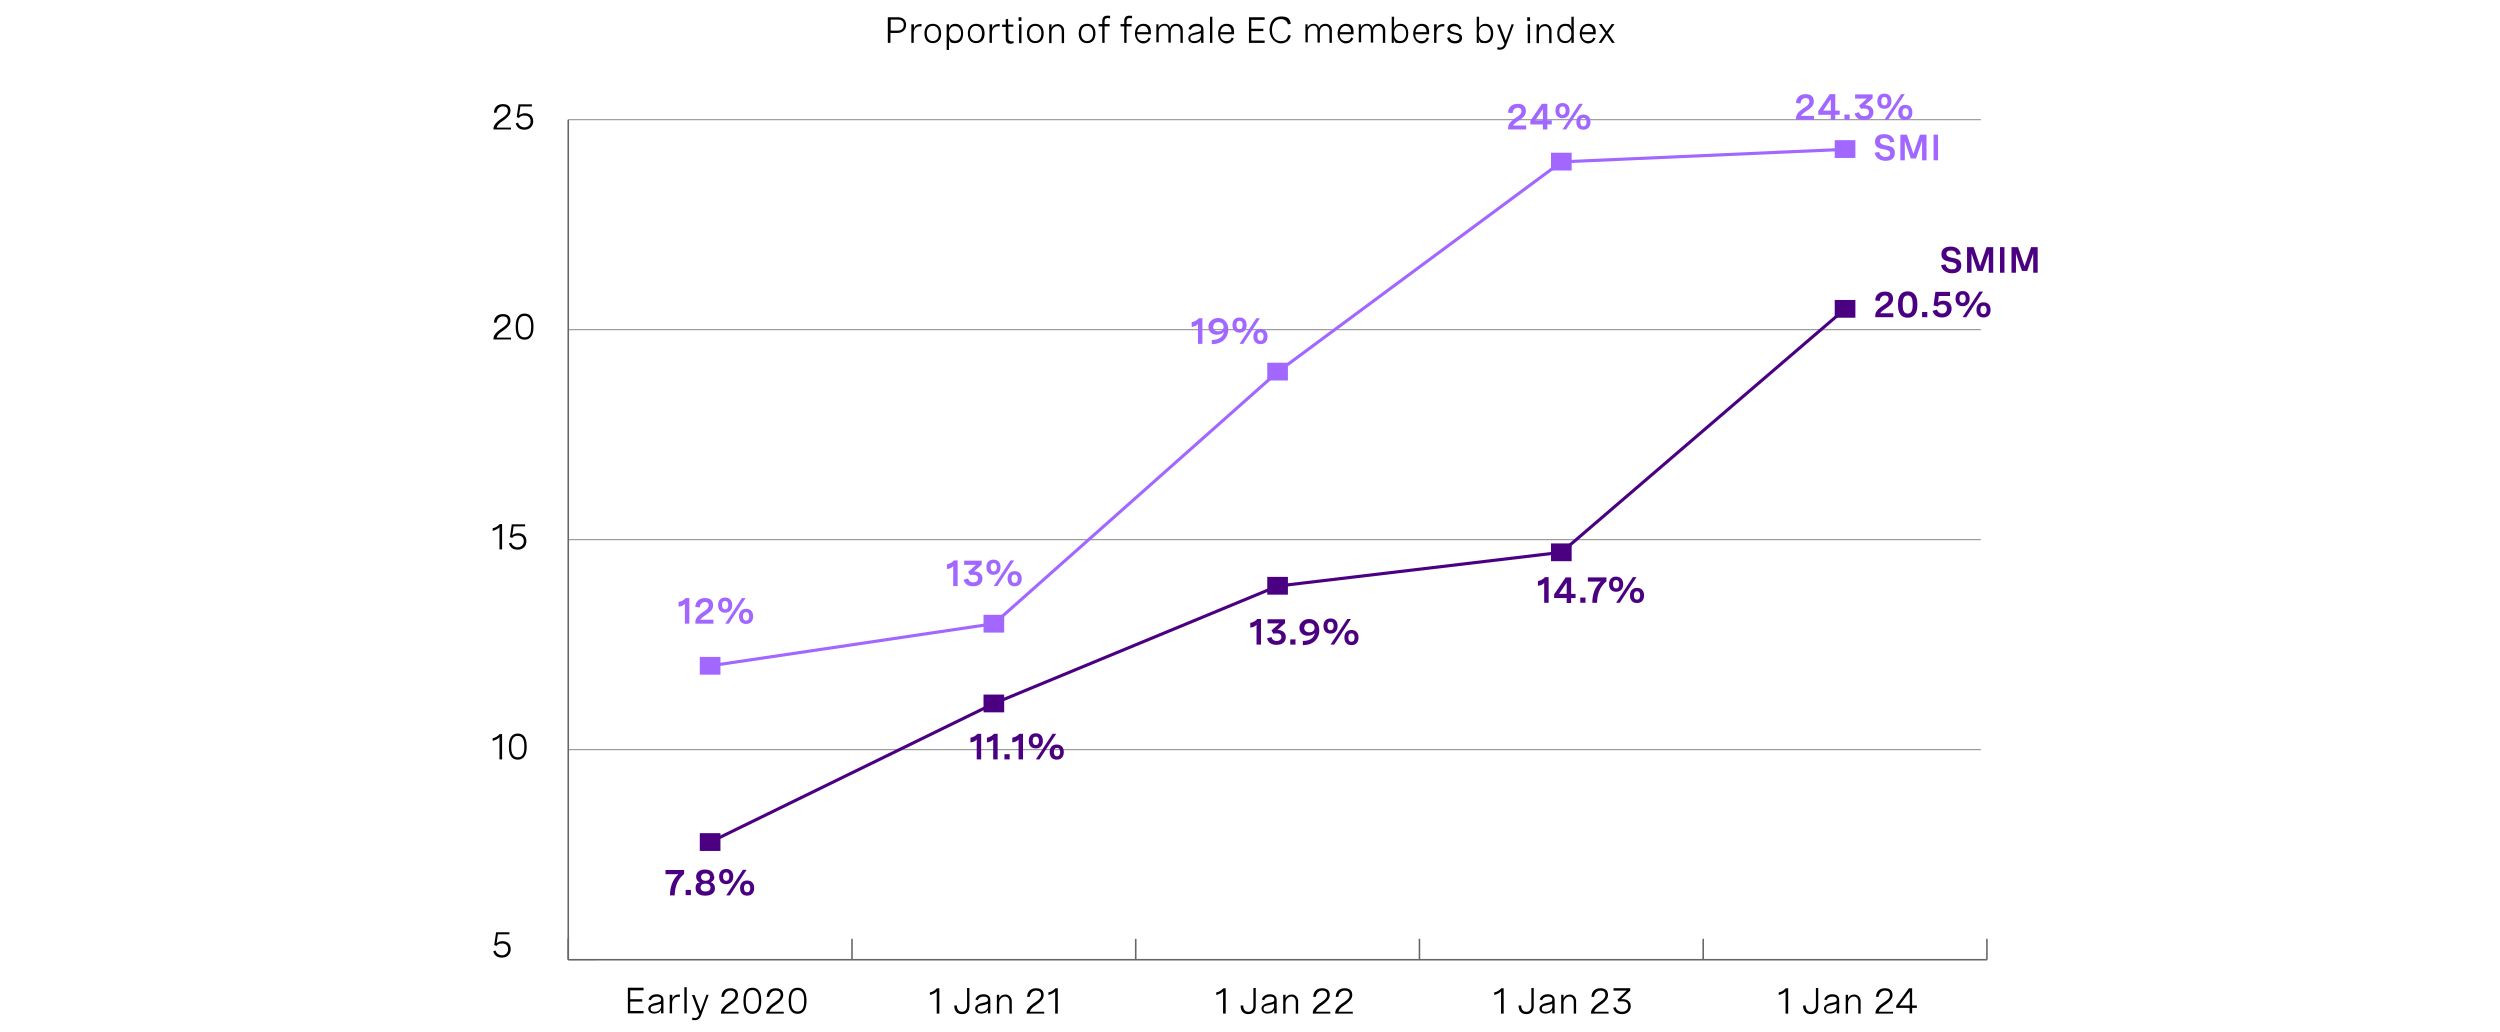 <?xml version="1.0" encoding="UTF-8"?>
<svg id="Layer_1" data-name="Layer 1" xmlns="http://www.w3.org/2000/svg" version="1.1" viewBox="0 0 956 394.8">
  <defs>
    <style>
      .cls-1 {
        stroke: #4a0080;
      }

      .cls-1, .cls-2 {
        stroke-width: 1.2px;
      }

      .cls-1, .cls-2, .cls-3, .cls-4 {
        stroke-miterlimit: 10;
      }

      .cls-1, .cls-5 {
        fill: #4a0080;
      }

      .cls-2 {
        stroke: #a167ff;
      }

      .cls-2, .cls-6 {
        fill: #a167ff;
      }

      .cls-7 {
        fill: #000;
      }

      .cls-7, .cls-5, .cls-6 {
        stroke-width: 0px;
      }

      .cls-3 {
        stroke-width: .3px;
      }

      .cls-3, .cls-4 {
        fill: none;
        stroke: #666;
      }

      .cls-4 {
        stroke-width: .6px;
      }
    </style>
  </defs>
  <g>
    <path class="cls-7" d="M339.6,6.6h3.9c1.9,0,3,1.2,3,2.9s-1.2,3.1-3.3,3.1h-2.7v3.8h-1V6.6ZM340.6,7.6v4.1h2.7c1.4,0,2.3-.8,2.3-2.2s-.9-2-2.2-2h-2.8Z"/>
    <path class="cls-7" d="M348.6,9.3h.9v1.6c.4-1.2,1.3-1.7,2.3-1.7s.4,0,.6,0v.9c-.3,0-.5,0-.7,0-1.5,0-2.3,1-2.3,2.7v3.6h-.9v-7.2Z"/>
    <path class="cls-7" d="M359.9,12.8c0,2.3-1.2,3.7-3.2,3.7s-3.2-1.4-3.2-3.7,1.2-3.7,3.2-3.7,3.2,1.4,3.2,3.7ZM354.4,12.8c0,1.8.9,2.9,2.3,2.9s2.3-1,2.3-2.9-.9-2.9-2.3-2.9-2.3,1-2.3,2.9Z"/>
    <path class="cls-7" d="M362,9.3h.9v1.4c.5-1.1,1.3-1.6,2.4-1.6,2,0,3,1.5,3,3.7s-1.1,3.7-3,3.7-2-.5-2.4-1.6v4.2h-.9v-9.8ZM367.5,12.8c0-1.7-.8-2.8-2.3-2.8s-2.3,1.1-2.3,2.8.9,2.8,2.3,2.8,2.3-1.1,2.3-2.8Z"/>
    <path class="cls-7" d="M376.5,12.8c0,2.3-1.2,3.7-3.2,3.7s-3.2-1.4-3.2-3.7,1.2-3.7,3.2-3.7,3.2,1.4,3.2,3.7ZM370.9,12.8c0,1.8.9,2.9,2.3,2.9s2.3-1,2.3-2.9-.9-2.9-2.3-2.9-2.3,1-2.3,2.9Z"/>
    <path class="cls-7" d="M378.5,9.3h.9v1.6c.4-1.2,1.3-1.7,2.3-1.7s.4,0,.6,0v.9c-.3,0-.5,0-.7,0-1.5,0-2.3,1-2.3,2.7v3.6h-.9v-7.2Z"/>
    <path class="cls-7" d="M387.5,9.3v.9h-1.9v4.4c0,.6.2,1.2,1.1,1.2s.6,0,.9-.1v.8c-.3.1-.8.2-1.2.2-1.8,0-1.8-1.3-1.8-1.8v-4.6h-1.4v-.9h1.4v-2l.9-.2v2.2h1.9Z"/>
    <path class="cls-7" d="M390.6,6.6v1.4h-1.1v-1.4h1.1ZM390.6,9.3v7.2h-.9v-7.2h.9Z"/>
    <path class="cls-7" d="M399.1,12.8c0,2.3-1.2,3.7-3.2,3.7s-3.2-1.4-3.2-3.7,1.2-3.7,3.2-3.7,3.2,1.4,3.2,3.7ZM393.6,12.8c0,1.8.9,2.9,2.3,2.9s2.3-1,2.3-2.9-.9-2.9-2.3-2.9-2.3,1-2.3,2.9Z"/>
    <path class="cls-7" d="M401.2,9.3h.9v1.4c.4-.9,1.2-1.5,2.4-1.5s2.4,1,2.4,2.5v4.8h-.9v-4.5c0-1.2-.6-2-1.7-2s-2.2,1-2.2,2.4v4.1h-.9v-7.2Z"/>
    <path class="cls-7" d="M418.9,12.8c0,2.3-1.2,3.7-3.2,3.7s-3.2-1.4-3.2-3.7,1.2-3.7,3.2-3.7,3.2,1.4,3.2,3.7ZM413.4,12.8c0,1.8.9,2.9,2.3,2.9s2.3-1,2.3-2.9-.9-2.9-2.3-2.9-2.3,1-2.3,2.9Z"/>
    <path class="cls-7" d="M421.5,16.4v-6.3h-1.4v-.9h1.4v-1.1c0-1.5.7-2.1,2-2.1s.7,0,1,.2v.8c-.4,0-.6-.1-.9-.1-1,0-1.2.6-1.2,1.3v1h1.9v.9h-1.9v6.3h-.9Z"/>
    <path class="cls-7" d="M429.9,16.4v-6.3h-1.4v-.9h1.4v-1.1c0-1.5.7-2.1,2-2.1s.7,0,1,.2v.8c-.4,0-.6-.1-.9-.1-1,0-1.2.6-1.2,1.3v1h1.9v.9h-1.9v6.3h-.9Z"/>
    <path class="cls-7" d="M440,13.1h-5.2c0,1.5.8,2.6,2.3,2.6s1.8-.6,2.1-1.4l.8.4c-.5,1.1-1.4,1.9-2.9,1.9s-3.1-1.5-3.1-3.7,1.2-3.8,3.2-3.8,2.9,1.1,2.9,3.1v.9ZM434.8,12.3h4.3c0-1.6-.8-2.4-2-2.4s-2.1,1-2.2,2.4Z"/>
    <path class="cls-7" d="M442.1,9.3h.9v1.3c.4-.9,1.2-1.5,2.3-1.5s1.9.6,2.1,1.7c.4-1.1,1.2-1.7,2.5-1.7s2.4.9,2.4,2.4v4.9h-.9v-4.5c0-1.3-.6-2-1.7-2s-2,1-2,2.3v4.1h-.9v-4.5c0-1.3-.5-2-1.6-2s-2.1,1-2.1,2.3v4.1h-.9v-7.2Z"/>
    <path class="cls-7" d="M460.2,11.3v5.1h-.9v-1.3c-.6,1.1-1.6,1.4-2.6,1.4-1.5,0-2.3-.8-2.3-2s1.6-1.9,2.9-2.1c1.1-.2,2-.3,2-1.2s-.6-1.2-1.7-1.2-1.9.5-2.2,1.4l-.9-.3c.4-1.2,1.5-2,3.1-2s2.6.8,2.6,2.2ZM459.2,13.6v-1c-.5.3-1.2.4-2,.6-1.1.2-2,.3-2,1.3s.6,1.2,1.5,1.2c1.4,0,2.5-.8,2.5-2.1Z"/>
    <path class="cls-7" d="M462.7,6.4h.9v10h-.9V6.4Z"/>
    <path class="cls-7" d="M471.8,13.1h-5.2c0,1.5.8,2.6,2.3,2.6s1.8-.6,2.1-1.4l.8.4c-.5,1.1-1.4,1.9-2.9,1.9s-3.1-1.5-3.1-3.7,1.2-3.8,3.2-3.8,2.9,1.1,2.9,3.1v.9ZM466.6,12.3h4.3c0-1.6-.8-2.4-2-2.4s-2.1,1-2.2,2.4Z"/>
    <path class="cls-7" d="M483.6,7.6h-5.1v3.4h4.6v.9h-4.6v3.6h5.1v.9h-6V6.6h6v.9Z"/>
    <path class="cls-7" d="M492.5,9.4c-.3-1.4-1.3-2.1-2.7-2.1-2.2,0-3.4,1.7-3.4,4.2s1.2,4.2,3.3,4.2,2.5-.8,2.9-2.3l1,.2c-.4,1.9-1.8,3-3.8,3s-4.3-1.9-4.3-5.1,1.6-5.2,4.4-5.2,3.3,1,3.7,2.8l-1,.2Z"/>
    <path class="cls-7" d="M499.1,9.3h.9v1.3c.4-.9,1.2-1.5,2.3-1.5s1.9.6,2.1,1.7c.4-1.1,1.2-1.7,2.5-1.7s2.4.9,2.4,2.4v4.9h-.9v-4.5c0-1.3-.6-2-1.7-2s-2,1-2,2.3v4.1h-.9v-4.5c0-1.3-.5-2-1.6-2s-2.1,1-2.1,2.3v4.1h-.9v-7.2Z"/>
    <path class="cls-7" d="M517.5,13.1h-5.2c0,1.5.8,2.6,2.3,2.6s1.8-.6,2.1-1.4l.8.4c-.5,1.1-1.4,1.9-2.9,1.9s-3.1-1.5-3.1-3.7,1.2-3.8,3.2-3.8,2.9,1.1,2.9,3.1v.9ZM512.3,12.3h4.3c0-1.6-.8-2.4-2-2.4s-2.1,1-2.2,2.4Z"/>
    <path class="cls-7" d="M519.5,9.3h.9v1.3c.4-.9,1.2-1.5,2.3-1.5s1.9.6,2.1,1.7c.4-1.1,1.2-1.7,2.5-1.7s2.4.9,2.4,2.4v4.9h-.9v-4.5c0-1.3-.6-2-1.7-2s-2,1-2,2.3v4.1h-.9v-4.5c0-1.3-.5-2-1.6-2s-2.1,1-2.1,2.3v4.1h-.9v-7.2Z"/>
    <path class="cls-7" d="M532.2,16.4V6.4h.9v4.3c.5-1.1,1.4-1.6,2.4-1.6,2,0,3,1.5,3,3.7s-1,3.7-3.1,3.7-2-.4-2.4-1.6v1.5h-.9ZM537.7,12.8c0-1.8-.8-2.9-2.3-2.9s-2.3,1.1-2.3,2.9.9,2.9,2.3,2.9,2.3-1.1,2.3-2.9Z"/>
    <path class="cls-7" d="M546.4,13.1h-5.2c0,1.5.8,2.6,2.3,2.6s1.8-.6,2.1-1.4l.8.4c-.5,1.1-1.4,1.9-2.9,1.9s-3.1-1.5-3.1-3.7,1.2-3.8,3.2-3.8,2.9,1.1,2.9,3.1v.9ZM541.2,12.3h4.3c0-1.6-.8-2.4-2-2.4s-2.1,1-2.2,2.4Z"/>
    <path class="cls-7" d="M548.5,9.3h.9v1.6c.4-1.2,1.3-1.7,2.3-1.7s.4,0,.6,0v.9c-.3,0-.5,0-.7,0-1.5,0-2.3,1-2.3,2.7v3.6h-.9v-7.2Z"/>
    <path class="cls-7" d="M558.1,11.3c-.3-.9-.9-1.3-1.9-1.3s-1.7.5-1.7,1.2,1,1.1,2,1.3c1.2.2,2.6.4,2.6,1.9s-1.1,2.2-2.7,2.2-2.7-.7-3-2.1l.9-.3c.3,1.1,1.1,1.5,2.1,1.5s1.7-.5,1.7-1.3-1-1.1-2.1-1.3c-1.2-.2-2.5-.5-2.5-1.9s1.1-2.1,2.6-2.1,2.5.8,2.7,1.9l-.8.3Z"/>
    <path class="cls-7" d="M564.7,16.4V6.4h.9v4.3c.5-1.1,1.4-1.6,2.4-1.6,2,0,3,1.5,3,3.7s-1,3.7-3.1,3.7-2-.4-2.4-1.6v1.5h-.9ZM570.1,12.8c0-1.8-.8-2.9-2.3-2.9s-2.3,1.1-2.3,2.9.9,2.9,2.3,2.9,2.3-1.1,2.3-2.9Z"/>
    <path class="cls-7" d="M577.9,9.3h1l-2.9,7.9c-.4,1.2-1.3,1.8-2.3,1.8s-.8,0-1.2-.2l.2-.8c.3,0,.6.2.9.2.9,0,1.4-.5,1.7-1.5l-2.8-7.3h1l2.3,6.1,2.2-6.1Z"/>
    <path class="cls-7" d="M585.1,6.6v1.4h-1.1v-1.4h1.1ZM585.1,9.3v7.2h-.9v-7.2h.9Z"/>
    <path class="cls-7" d="M587.6,9.3h.9v1.4c.4-.9,1.2-1.5,2.4-1.5s2.4,1,2.4,2.5v4.8h-.9v-4.5c0-1.2-.6-2-1.7-2s-2.2,1-2.2,2.4v4.1h-.9v-7.2Z"/>
    <path class="cls-7" d="M601.8,16.4h-.9v-1.5c-.5,1.2-1.4,1.6-2.4,1.6-2,0-3-1.5-3-3.7s1-3.7,3-3.7,2,.4,2.4,1.6v-4.3h.9v10ZM600.9,12.8c0-1.8-.9-2.9-2.3-2.9s-2.3,1.1-2.3,2.9.8,2.9,2.3,2.9,2.3-1.1,2.3-2.9Z"/>
    <path class="cls-7" d="M610.1,13.1h-5.2c0,1.5.8,2.6,2.3,2.6s1.8-.6,2.1-1.4l.8.4c-.5,1.1-1.4,1.9-2.9,1.9s-3.1-1.5-3.1-3.7,1.2-3.8,3.2-3.8,2.9,1.1,2.9,3.1v.9ZM604.9,12.3h4.3c0-1.6-.8-2.4-2-2.4s-2.1,1-2.2,2.4Z"/>
    <path class="cls-7" d="M617.5,16.4h-1.1l-2-3-2,3h-1.1l2.6-3.7-2.5-3.5h1.1l1.9,2.8,1.9-2.8h1.1l-2.5,3.5,2.6,3.7Z"/>
  </g>
  <g>
    <line class="cls-3" x1="217.3" y1="367" x2="227.8" y2="367"/>
    <line class="cls-3" x1="217.3" y1="286.7" x2="757.5" y2="286.7"/>
    <line class="cls-3" x1="217.3" y1="206.4" x2="757.5" y2="206.4"/>
    <line class="cls-3" x1="217.3" y1="126.1" x2="757.5" y2="126.1"/>
    <line class="cls-3" x1="217.3" y1="45.8" x2="757.5" y2="45.8"/>
  </g>
  <g>
    <path class="cls-7" d="M246.1,378.7h-5.1v3.4h4.6v.9h-4.6v3.6h5.1v.9h-6v-9.8h6v.9Z"/>
    <path class="cls-7" d="M253.7,382.4v5.1h-.9v-1.3c-.6,1.1-1.6,1.4-2.6,1.4-1.5,0-2.3-.8-2.3-2s1.6-1.9,2.9-2.1c1.1-.2,2-.3,2-1.2s-.6-1.2-1.7-1.2-1.9.5-2.2,1.4l-.9-.3c.4-1.2,1.5-2,3.1-2s2.6.8,2.6,2.2ZM252.8,384.8v-1c-.5.3-1.2.4-2,.6-1.1.2-2,.3-2,1.3s.6,1.2,1.5,1.2c1.4,0,2.5-.8,2.5-2.1Z"/>
    <path class="cls-7" d="M256.2,380.4h.9v1.6c.4-1.2,1.3-1.7,2.3-1.7s.4,0,.6,0v.9c-.3,0-.5,0-.7,0-1.5,0-2.3,1-2.3,2.7v3.6h-.9v-7.2Z"/>
    <path class="cls-7" d="M261.7,377.5h.9v10h-.9v-10Z"/>
    <path class="cls-7" d="M270,380.4h1l-2.9,7.9c-.4,1.2-1.3,1.8-2.3,1.8s-.8,0-1.2-.2l.2-.8c.3,0,.6.2.9.2.9,0,1.4-.5,1.7-1.5l-2.8-7.3h1l2.3,6.1,2.2-6.1Z"/>
    <path class="cls-7" d="M282.3,387.6h-6.6v-.3c0-1.2,1-2.4,2.4-3.4l1.3-.9c.7-.5,1.8-1.3,1.8-2.5s-.7-1.7-1.9-1.7-2.3.9-2.4,2.4h-1c0-2,1.3-3.3,3.4-3.3s2.9,1.1,2.9,2.6-1.2,2.5-2.2,3.3l-1.4,1c-.9.6-1.5,1.4-1.7,2.1h5.5v.9Z"/>
    <path class="cls-7" d="M291.1,382.5v.4c0,3.1-1.2,4.8-3.4,4.8s-3.4-1.6-3.4-4.8v-.4c0-3.1,1.2-4.8,3.4-4.8s3.4,1.6,3.4,4.8ZM285.2,382.5v.4c0,2.6.8,3.9,2.5,3.9s2.5-1.3,2.5-3.9v-.4c0-2.6-.8-3.9-2.5-3.9s-2.5,1.3-2.5,3.9Z"/>
    <path class="cls-7" d="M299.6,387.6h-6.6v-.3c0-1.2,1-2.4,2.4-3.4l1.3-.9c.7-.5,1.8-1.3,1.8-2.5s-.7-1.7-1.9-1.7-2.3.9-2.4,2.4h-1c0-2,1.3-3.3,3.4-3.3s2.9,1.1,2.9,2.6-1.2,2.5-2.2,3.3l-1.4,1c-.9.6-1.5,1.4-1.7,2.1h5.5v.9Z"/>
    <path class="cls-7" d="M308.4,382.5v.4c0,3.1-1.2,4.8-3.4,4.8s-3.4-1.6-3.4-4.8v-.4c0-3.1,1.2-4.8,3.4-4.8s3.4,1.6,3.4,4.8ZM302.5,382.5v.4c0,2.6.8,3.9,2.5,3.9s2.5-1.3,2.5-3.9v-.4c0-2.6-.8-3.9-2.5-3.9s-2.5,1.3-2.5,3.9Z"/>
  </g>
  <g>
    <path class="cls-7" d="M359.2,377.9v9.7h-1v-8.5c-.6.7-1.5,1.1-2.6,1.4v-1c1.1-.2,2-.8,2.7-1.6h.8Z"/>
    <path class="cls-7" d="M369.7,377.8h1v7c0,1.9-1,3-2.8,3s-3-1-3-3.3h1c0,1.7.9,2.4,2,2.4s1.9-.9,1.9-2.1v-7Z"/>
    <path class="cls-7" d="M378.7,382.4v5.1h-.9v-1.3c-.6,1.1-1.6,1.4-2.6,1.4-1.5,0-2.3-.8-2.3-2s1.6-1.9,2.9-2.1c1.1-.2,2-.3,2-1.2s-.6-1.2-1.7-1.2-1.9.5-2.2,1.4l-.9-.3c.4-1.2,1.5-2,3.1-2s2.6.8,2.6,2.2ZM377.8,384.8v-1c-.5.3-1.2.4-2,.6-1.1.2-2,.3-2,1.3s.6,1.2,1.5,1.2c1.4,0,2.5-.8,2.5-2.1Z"/>
    <path class="cls-7" d="M381.2,380.4h.9v1.4c.4-.9,1.2-1.5,2.4-1.5s2.4,1,2.4,2.5v4.8h-.9v-4.5c0-1.2-.6-2-1.7-2s-2.2,1-2.2,2.4v4.1h-.9v-7.2Z"/>
    <path class="cls-7" d="M399.2,387.6h-6.6v-.3c0-1.2,1-2.4,2.4-3.4l1.3-.9c.7-.5,1.8-1.3,1.8-2.5s-.7-1.7-1.9-1.7-2.3.9-2.4,2.4h-1c0-2,1.3-3.3,3.4-3.3s2.9,1.1,2.9,2.6-1.2,2.5-2.2,3.3l-1.4,1c-.9.6-1.5,1.4-1.7,2.1h5.5v.9Z"/>
    <path class="cls-7" d="M404.5,377.9v9.7h-1v-8.5c-.6.7-1.5,1.1-2.6,1.4v-1c1.1-.2,2-.8,2.7-1.6h.8Z"/>
  </g>
  <g>
    <path class="cls-6" d="M263.6,228.8v9.7h-1.7v-7.6c-.5.6-1.3,1-2.4,1.1v-1.8c1.1-.2,2-.7,2.7-1.5h1.4Z"/>
    <path class="cls-6" d="M273,238.5h-7.1v-.6c0-1.2.7-2.3,2.4-3.5l1.2-.8c.7-.5,1.5-1.1,1.5-2.1s-.6-1.3-1.5-1.3-1.8.8-1.9,2.1l-1.7-.2c0-2,1.4-3.4,3.7-3.4s3.1,1.2,3.1,2.8-1.2,2.6-2.4,3.4l-1.2.8c-.5.4-1,.8-1.3,1.3h5v1.6Z"/>
    <path class="cls-6" d="M280,231.4c0,1.8-1,2.9-2.7,2.9s-2.7-1.1-2.7-2.9,1-2.9,2.7-2.9,2.7,1.1,2.7,2.9ZM276.1,231.4c0,1,.4,1.6,1.2,1.6s1.2-.6,1.2-1.6-.4-1.6-1.2-1.6-1.2.5-1.2,1.6ZM285.1,228.7l-6.4,9.8h-1.4l6.4-9.8h1.4ZM288,235.7c0,1.8-1,2.9-2.7,2.9s-2.7-1.1-2.7-2.9,1-2.9,2.7-2.9,2.7,1.1,2.7,2.9ZM284.1,235.7c0,1,.4,1.6,1.2,1.6s1.2-.6,1.2-1.6-.4-1.6-1.2-1.6-1.2.5-1.2,1.6Z"/>
  </g>
  <g>
    <path class="cls-6" d="M366.2,214.4v9.7h-1.7v-7.6c-.5.6-1.3,1-2.4,1.1v-1.8c1.1-.2,2-.7,2.7-1.5h1.4Z"/>
    <path class="cls-6" d="M368.7,214.4h6.7v1.5l-2.9,2.6c1.8,0,3.2.9,3.2,2.7s-1.3,3-3.5,3-3.3-1-3.7-2.5l1.7-.5c.2.9.9,1.5,2,1.5s1.8-.6,1.8-1.5-.6-1.4-1.7-1.4-1,0-1.3.2l-.8-1.3,3-2.7h-4.5v-1.6Z"/>
    <path class="cls-6" d="M382.6,216.9c0,1.8-1,2.9-2.7,2.9s-2.7-1.1-2.7-2.9,1-2.9,2.7-2.9,2.7,1.1,2.7,2.9ZM378.8,216.9c0,1,.4,1.6,1.2,1.6s1.2-.6,1.2-1.6-.4-1.6-1.2-1.6-1.2.5-1.2,1.6ZM387.8,214.3l-6.4,9.8h-1.4l6.4-9.8h1.4ZM390.7,221.3c0,1.8-1,2.9-2.7,2.9s-2.7-1.1-2.7-2.9,1-2.9,2.7-2.9,2.7,1.1,2.7,2.9ZM386.8,221.3c0,1,.4,1.6,1.2,1.6s1.2-.6,1.2-1.6-.4-1.6-1.2-1.6-1.2.5-1.2,1.6Z"/>
  </g>
  <g>
    <path class="cls-5" d="M254.4,332.7h7.2v1.5c-2.5,2.1-3.5,4.7-3.6,8.2h-1.8c0-3.1.9-5.9,3.2-8.1h-4.9v-1.6Z"/>
    <path class="cls-5" d="M264.2,340.3v2h-2v-2h2Z"/>
    <path class="cls-5" d="M273.2,335.2c0,1-.5,1.8-1.4,2.2,1.1.3,1.6,1.2,1.6,2.3,0,1.7-1.3,2.8-3.7,2.8s-3.7-1.1-3.7-2.8.5-2,1.6-2.3c-1-.4-1.4-1.2-1.4-2.2,0-1.6,1.3-2.7,3.4-2.7s3.4,1.1,3.4,2.7ZM267.9,339.4c0,.9.7,1.5,1.9,1.5s1.9-.6,1.9-1.5-.6-1.5-1.9-1.5-1.9.6-1.9,1.5ZM268.1,335.4c0,.8.6,1.4,1.7,1.4s1.7-.6,1.7-1.4-.6-1.4-1.7-1.4-1.7.5-1.7,1.4Z"/>
    <path class="cls-5" d="M280.4,335.2c0,1.8-1,2.9-2.7,2.9s-2.7-1.1-2.7-2.9,1-2.9,2.7-2.9,2.7,1.1,2.7,2.9ZM276.5,335.2c0,1,.4,1.6,1.2,1.6s1.2-.6,1.2-1.6-.4-1.6-1.2-1.6-1.2.5-1.2,1.6ZM285.5,332.6l-6.4,9.8h-1.4l6.4-9.8h1.4ZM288.4,339.6c0,1.8-1,2.9-2.7,2.9s-2.7-1.1-2.7-2.9,1-2.9,2.7-2.9,2.7,1.1,2.7,2.9ZM284.5,339.6c0,1,.4,1.6,1.2,1.6s1.2-.6,1.2-1.6-.4-1.6-1.2-1.6-1.2.5-1.2,1.6Z"/>
  </g>
  <g>
    <path class="cls-5" d="M375.2,280.7v9.7h-1.7v-7.6c-.5.6-1.3,1-2.4,1.1v-1.8c1.1-.2,2-.7,2.7-1.5h1.4Z"/>
    <path class="cls-5" d="M381.5,280.7v9.7h-1.7v-7.6c-.5.6-1.3,1-2.4,1.1v-1.8c1.1-.2,2-.7,2.7-1.5h1.4Z"/>
    <path class="cls-5" d="M386.1,288.4v2h-2v-2h2Z"/>
    <path class="cls-5" d="M391.2,280.7v9.7h-1.7v-7.6c-.5.6-1.3,1-2.4,1.1v-1.8c1.1-.2,2-.7,2.7-1.5h1.4Z"/>
    <path class="cls-5" d="M398.8,283.3c0,1.8-1,2.9-2.7,2.9s-2.7-1.1-2.7-2.9,1-2.9,2.7-2.9,2.7,1.1,2.7,2.9ZM394.9,283.3c0,1,.4,1.6,1.2,1.6s1.2-.6,1.2-1.6-.4-1.6-1.2-1.6-1.2.5-1.2,1.6ZM403.9,280.6l-6.4,9.8h-1.4l6.4-9.8h1.4ZM406.8,287.6c0,1.8-1,2.9-2.7,2.9s-2.7-1.1-2.7-2.9,1-2.9,2.7-2.9,2.7,1.1,2.7,2.9ZM403,287.6c0,1,.4,1.6,1.2,1.6s1.2-.6,1.2-1.6-.4-1.6-1.2-1.6-1.2.5-1.2,1.6Z"/>
  </g>
  <g>
    <path class="cls-6" d="M459.8,121.8v9.7h-1.7v-7.6c-.5.6-1.3,1-2.4,1.1v-1.8c1.1-.2,2-.7,2.7-1.5h1.4Z"/>
    <path class="cls-6" d="M463.3,130c2.9,0,4.4-1.2,4.7-3.1-.5.7-1.5,1.1-2.7,1.1-2,0-3.2-1.3-3.2-3.1s1.7-3.3,3.7-3.3,3.9,1.4,3.9,4.4-2.1,5.6-6.3,5.6v-1.6ZM463.9,124.9c0,1,.7,1.8,1.9,1.8s2.1-.6,2.1-1.7-.8-1.8-2-1.8-1.9.6-1.9,1.7Z"/>
    <path class="cls-6" d="M476.7,124.3c0,1.8-1,2.9-2.7,2.9s-2.7-1.1-2.7-2.9,1-2.9,2.7-2.9,2.7,1.1,2.7,2.9ZM472.8,124.3c0,1,.4,1.6,1.2,1.6s1.2-.6,1.2-1.6-.4-1.6-1.2-1.6-1.2.5-1.2,1.6ZM481.8,121.7l-6.4,9.8h-1.4l6.4-9.8h1.4ZM484.7,128.7c0,1.8-1,2.9-2.7,2.9s-2.7-1.1-2.7-2.9,1-2.9,2.7-2.9,2.7,1.1,2.7,2.9ZM480.8,128.7c0,1,.4,1.6,1.2,1.6s1.2-.6,1.2-1.6-.4-1.6-1.2-1.6-1.2.5-1.2,1.6Z"/>
  </g>
  <g>
    <path class="cls-6" d="M583.8,49.5h-7.1v-.6c0-1.2.7-2.3,2.4-3.5l1.2-.8c.7-.5,1.5-1.1,1.5-2.1s-.6-1.3-1.5-1.3-1.8.8-1.9,2.1l-1.7-.2c0-2,1.4-3.4,3.7-3.4s3.1,1.2,3.1,2.8-1.2,2.6-2.4,3.4l-1.2.8c-.5.4-1,.8-1.3,1.3h5v1.6Z"/>
    <path class="cls-6" d="M591.7,46h1.7v1.6h-1.7v1.9h-1.7v-1.9h-4.8v-1.4l4.4-6.5h2.1v6.2ZM590,46v-4.3l-2.9,4.3h2.9Z"/>
    <path class="cls-6" d="M600.2,42.3c0,1.8-1,2.9-2.7,2.9s-2.7-1.1-2.7-2.9,1-2.9,2.7-2.9,2.7,1.1,2.7,2.9ZM596.3,42.3c0,1,.4,1.6,1.2,1.6s1.2-.6,1.2-1.6-.4-1.6-1.2-1.6-1.2.5-1.2,1.6ZM605.3,39.7l-6.4,9.8h-1.4l6.4-9.8h1.4ZM608.2,46.7c0,1.8-1,2.9-2.7,2.9s-2.7-1.1-2.7-2.9,1-2.9,2.7-2.9,2.7,1.1,2.7,2.9ZM604.3,46.7c0,1,.4,1.6,1.2,1.6s1.2-.6,1.2-1.6-.4-1.6-1.2-1.6-1.2.5-1.2,1.6Z"/>
  </g>
  <g>
    <path class="cls-6" d="M693.9,45.8h-7.1v-.6c0-1.2.7-2.3,2.4-3.5l1.2-.8c.7-.5,1.5-1.1,1.5-2.1s-.6-1.3-1.5-1.3-1.8.8-1.9,2.1l-1.7-.2c0-2,1.4-3.4,3.7-3.4s3.1,1.2,3.1,2.8-1.2,2.6-2.4,3.4l-1.2.8c-.5.4-1,.8-1.3,1.3h5v1.6Z"/>
    <path class="cls-6" d="M701.8,42.3h1.7v1.6h-1.7v1.9h-1.7v-1.9h-4.8v-1.4l4.4-6.5h2.1v6.2ZM700.1,42.3v-4.3l-2.9,4.3h2.9Z"/>
    <path class="cls-6" d="M707.3,43.8v2h-2v-2h2Z"/>
    <path class="cls-6" d="M709.4,36.1h6.7v1.5l-2.9,2.6c1.8,0,3.2.9,3.2,2.7s-1.3,3-3.5,3-3.3-1-3.7-2.5l1.7-.5c.2.9.9,1.5,2,1.5s1.8-.6,1.8-1.5-.6-1.4-1.7-1.4-1,0-1.3.2l-.8-1.3,3-2.7h-4.5v-1.6Z"/>
    <path class="cls-6" d="M723.3,38.7c0,1.8-1,2.9-2.7,2.9s-2.7-1.1-2.7-2.9,1-2.9,2.7-2.9,2.7,1.1,2.7,2.9ZM719.4,38.7c0,1,.4,1.6,1.2,1.6s1.2-.6,1.2-1.6-.4-1.6-1.2-1.6-1.2.5-1.2,1.6ZM728.4,36l-6.4,9.8h-1.4l6.4-9.8h1.4ZM731.3,43c0,1.8-1,2.9-2.7,2.9s-2.7-1.1-2.7-2.9,1-2.9,2.7-2.9,2.7,1.1,2.7,2.9ZM727.5,43c0,1,.4,1.6,1.2,1.6s1.2-.6,1.2-1.6-.4-1.6-1.2-1.6-1.2.5-1.2,1.6Z"/>
  </g>
  <g>
    <path class="cls-5" d="M482.2,236.8v9.7h-1.7v-7.6c-.5.6-1.3,1-2.4,1.1v-1.8c1.1-.2,2-.7,2.7-1.5h1.4Z"/>
    <path class="cls-5" d="M484.7,236.8h6.7v1.5l-2.9,2.6c1.8,0,3.2.9,3.2,2.7s-1.3,3-3.5,3-3.3-1-3.7-2.5l1.7-.5c.2.9.9,1.5,2,1.5s1.8-.6,1.8-1.5-.6-1.4-1.7-1.4-1,0-1.3.2l-.8-1.3,3-2.7h-4.5v-1.6Z"/>
    <path class="cls-5" d="M495.4,244.5v2h-2v-2h2Z"/>
    <path class="cls-5" d="M498.1,245.1c2.9,0,4.4-1.2,4.7-3.1-.5.7-1.5,1.1-2.7,1.1-2,0-3.2-1.3-3.2-3.1s1.7-3.3,3.7-3.3,3.9,1.4,3.9,4.4-2.1,5.6-6.3,5.6v-1.6ZM498.7,240c0,1,.7,1.8,1.9,1.8s2.1-.6,2.1-1.7-.8-1.8-2-1.8-1.9.6-1.9,1.7Z"/>
    <path class="cls-5" d="M511.5,239.4c0,1.8-1,2.9-2.7,2.9s-2.7-1.1-2.7-2.9,1-2.9,2.7-2.9,2.7,1.1,2.7,2.9ZM507.6,239.4c0,1,.4,1.6,1.2,1.6s1.2-.6,1.2-1.6-.4-1.6-1.2-1.6-1.2.5-1.2,1.6ZM516.6,236.7l-6.4,9.8h-1.4l6.4-9.8h1.4ZM519.5,243.8c0,1.8-1,2.9-2.7,2.9s-2.7-1.1-2.7-2.9,1-2.9,2.7-2.9,2.7,1.1,2.7,2.9ZM515.6,243.8c0,1,.4,1.6,1.2,1.6s1.2-.6,1.2-1.6-.4-1.6-1.2-1.6-1.2.5-1.2,1.6Z"/>
  </g>
  <g>
    <path class="cls-5" d="M592.2,220.8v9.7h-1.7v-7.6c-.5.6-1.3,1-2.4,1.1v-1.8c1.1-.2,2-.7,2.7-1.5h1.4Z"/>
    <path class="cls-5" d="M600.8,227.1h1.7v1.6h-1.7v1.9h-1.7v-1.9h-4.8v-1.4l4.4-6.5h2.1v6.2ZM599.1,227.1v-4.3l-2.9,4.3h2.9Z"/>
    <path class="cls-5" d="M606.3,228.5v2h-2v-2h2Z"/>
    <path class="cls-5" d="M607.1,220.8h7.2v1.5c-2.5,2.1-3.5,4.7-3.6,8.2h-1.8c0-3.1.9-5.9,3.2-8.1h-4.9v-1.6Z"/>
    <path class="cls-5" d="M620.7,223.4c0,1.8-1,2.9-2.7,2.9s-2.7-1.1-2.7-2.9,1-2.9,2.7-2.9,2.7,1.1,2.7,2.9ZM616.8,223.4c0,1,.4,1.6,1.2,1.6s1.2-.6,1.2-1.6-.4-1.6-1.2-1.6-1.2.5-1.2,1.6ZM625.8,220.7l-6.4,9.8h-1.4l6.4-9.8h1.4ZM628.7,227.7c0,1.8-1,2.9-2.7,2.9s-2.7-1.1-2.7-2.9,1-2.9,2.7-2.9,2.7,1.1,2.7,2.9ZM624.8,227.7c0,1,.4,1.6,1.2,1.6s1.2-.6,1.2-1.6-.4-1.6-1.2-1.6-1.2.5-1.2,1.6Z"/>
  </g>
  <g>
    <path class="cls-5" d="M724.2,121.3h-7.1v-.6c0-1.2.7-2.3,2.4-3.5l1.2-.8c.7-.5,1.5-1.1,1.5-2.1s-.6-1.3-1.5-1.3-1.8.8-1.9,2.1l-1.7-.2c0-2,1.4-3.4,3.7-3.4s3.1,1.2,3.1,2.8-1.2,2.6-2.4,3.4l-1.2.8c-.5.4-1,.8-1.3,1.3h5v1.6Z"/>
    <path class="cls-5" d="M733.2,116.2v.5c0,3.1-1.3,4.8-3.7,4.8s-3.7-1.7-3.7-4.8v-.5c0-3.1,1.3-4.8,3.7-4.8s3.7,1.7,3.7,4.8ZM727.6,116.2v.5c0,2.2.6,3.2,1.9,3.2s1.9-1,1.9-3.2v-.5c0-2.2-.6-3.2-1.9-3.2s-1.9,1-1.9,3.2Z"/>
    <path class="cls-5" d="M737,119.3v2h-2v-2h2Z"/>
    <path class="cls-5" d="M745.7,111.6v1.6h-4.3l-.3,2.5c.6-.6,1.4-.7,2.1-.7,2,0,3.1,1.3,3.1,3.1s-1.4,3.3-3.6,3.3-3.2-1-3.7-2.5l1.7-.5c.3.9,1,1.5,2,1.5s1.8-.7,1.8-1.8-.6-1.7-1.7-1.7-1.4.3-1.8.8l-1.6-.4.7-5.2h5.6Z"/>
    <path class="cls-5" d="M753.2,114.2c0,1.8-1,2.9-2.7,2.9s-2.7-1.1-2.7-2.9,1-2.9,2.7-2.9,2.7,1.1,2.7,2.9ZM749.3,114.2c0,1,.4,1.6,1.2,1.6s1.2-.6,1.2-1.6-.4-1.6-1.2-1.6-1.2.5-1.2,1.6ZM758.3,111.5l-6.4,9.8h-1.4l6.4-9.8h1.4ZM761.2,118.5c0,1.8-1,2.9-2.7,2.9s-2.7-1.1-2.7-2.9,1-2.9,2.7-2.9,2.7,1.1,2.7,2.9ZM757.3,118.5c0,1,.4,1.6,1.2,1.6s1.2-.6,1.2-1.6-.4-1.6-1.2-1.6-1.2.5-1.2,1.6Z"/>
  </g>
  <g>
    <path class="cls-6" d="M722.8,54.5c-.1-1-.8-1.7-2.1-1.7s-1.8.4-1.8,1.3,1.1,1.3,2.3,1.5c1.6.3,3.4.6,3.4,2.8s-1.4,3.1-3.6,3.1-3.9-1.3-4.1-3.1l1.7-.3c.2,1.2,1.1,1.9,2.4,1.9s1.8-.5,1.8-1.4-1.1-1.3-2.4-1.5c-1.6-.3-3.4-.6-3.4-2.8s1.5-3,3.6-3,3.5,1.1,3.8,2.9l-1.7.3Z"/>
    <path class="cls-6" d="M734.2,51.5h2.5v9.8h-1.7v-7.4l-2.3,6.7h-2l-2.3-6.7v7.4h-1.7v-9.8h2.5l2.5,7.3,2.5-7.3Z"/>
    <path class="cls-6" d="M739.4,51.5h1.7v9.8h-1.7v-9.8Z"/>
  </g>
  <g>
    <path class="cls-5" d="M748.2,97.5c-.1-1-.8-1.7-2.1-1.7s-1.8.4-1.8,1.3,1.1,1.3,2.3,1.5c1.6.3,3.4.6,3.4,2.8s-1.4,3.1-3.6,3.1-3.9-1.3-4.1-3.1l1.7-.3c.2,1.2,1.1,1.9,2.4,1.9s1.8-.5,1.8-1.4-1.1-1.3-2.4-1.5c-1.6-.3-3.4-.6-3.4-2.8s1.5-3,3.6-3,3.5,1.1,3.8,2.9l-1.7.3Z"/>
    <path class="cls-5" d="M759.7,94.5h2.5v9.8h-1.7v-7.4l-2.3,6.7h-2l-2.3-6.7v7.4h-1.7v-9.8h2.5l2.5,7.3,2.5-7.3Z"/>
    <path class="cls-5" d="M764.8,94.5h1.7v9.8h-1.7v-9.8Z"/>
    <path class="cls-5" d="M776.7,94.5h2.5v9.8h-1.7v-7.4l-2.3,6.7h-2l-2.3-6.7v7.4h-1.7v-9.8h2.5l2.5,7.3,2.5-7.3Z"/>
  </g>
  <g>
    <path class="cls-7" d="M468.7,377.9v9.7h-1v-8.5c-.6.7-1.5,1.1-2.6,1.4v-1c1.1-.2,2-.8,2.7-1.6h.8Z"/>
    <path class="cls-7" d="M479.2,377.8h1v7c0,1.9-1,3-2.8,3s-3-1-3-3.3h1c0,1.7.9,2.4,2,2.4s1.9-.9,1.9-2.1v-7Z"/>
    <path class="cls-7" d="M488.2,382.4v5.1h-.9v-1.3c-.6,1.1-1.6,1.4-2.6,1.4-1.5,0-2.3-.8-2.3-2s1.6-1.9,2.9-2.1c1.1-.2,2-.3,2-1.2s-.6-1.2-1.7-1.2-1.9.5-2.2,1.4l-.9-.3c.4-1.2,1.5-2,3.1-2s2.6.8,2.6,2.2ZM487.2,384.8v-1c-.5.3-1.2.4-2,.6-1.1.2-2,.3-2,1.3s.6,1.2,1.5,1.2c1.4,0,2.5-.8,2.5-2.1Z"/>
    <path class="cls-7" d="M490.7,380.4h.9v1.4c.4-.9,1.2-1.5,2.4-1.5s2.4,1,2.4,2.5v4.8h-.9v-4.5c0-1.2-.6-2-1.7-2s-2.2,1-2.2,2.4v4.1h-.9v-7.2Z"/>
    <path class="cls-7" d="M508.6,387.6h-6.6v-.3c0-1.2,1-2.4,2.4-3.4l1.3-.9c.7-.5,1.8-1.3,1.8-2.5s-.7-1.7-1.9-1.7-2.3.9-2.4,2.4h-1c0-2,1.3-3.3,3.4-3.3s2.9,1.1,2.9,2.6-1.2,2.5-2.2,3.3l-1.4,1c-.9.6-1.5,1.4-1.7,2.1h5.5v.9Z"/>
    <path class="cls-7" d="M517.2,387.6h-6.6v-.3c0-1.2,1-2.4,2.4-3.4l1.3-.9c.7-.5,1.8-1.3,1.8-2.5s-.7-1.7-1.9-1.7-2.3.9-2.4,2.4h-1c0-2,1.3-3.3,3.4-3.3s2.9,1.1,2.9,2.6-1.2,2.5-2.2,3.3l-1.4,1c-.9.6-1.5,1.4-1.7,2.1h5.5v.9Z"/>
  </g>
  <g>
    <path class="cls-7" d="M575,377.9v9.7h-1v-8.5c-.6.7-1.5,1.1-2.6,1.4v-1c1.1-.2,2-.8,2.7-1.6h.8Z"/>
    <path class="cls-7" d="M585.5,377.8h1v7c0,1.9-1,3-2.8,3s-3-1-3-3.3h1c0,1.7.9,2.4,2,2.4s1.9-.9,1.9-2.1v-7Z"/>
    <path class="cls-7" d="M594.5,382.4v5.1h-.9v-1.3c-.6,1.1-1.6,1.4-2.6,1.4-1.5,0-2.3-.8-2.3-2s1.6-1.9,2.9-2.1c1.1-.2,2-.3,2-1.2s-.6-1.2-1.7-1.2-1.9.5-2.2,1.4l-.9-.3c.4-1.2,1.5-2,3.1-2s2.6.8,2.6,2.2ZM593.6,384.8v-1c-.5.3-1.2.4-2,.6-1.1.2-2,.3-2,1.3s.6,1.2,1.5,1.2c1.4,0,2.5-.8,2.5-2.1Z"/>
    <path class="cls-7" d="M597,380.4h.9v1.4c.4-.9,1.2-1.5,2.4-1.5s2.4,1,2.4,2.5v4.8h-.9v-4.5c0-1.2-.6-2-1.7-2s-2.2,1-2.2,2.4v4.1h-.9v-7.2Z"/>
    <path class="cls-7" d="M615,387.6h-6.6v-.3c0-1.2,1-2.4,2.4-3.4l1.3-.9c.7-.5,1.8-1.3,1.8-2.5s-.7-1.7-1.9-1.7-2.3.9-2.4,2.4h-1c0-2,1.3-3.3,3.4-3.3s2.9,1.1,2.9,2.6-1.2,2.5-2.2,3.3l-1.4,1c-.9.6-1.5,1.4-1.7,2.1h5.5v.9Z"/>
    <path class="cls-7" d="M617,377.9h6.4v.9l-3.5,3.3c.3,0,.6,0,.8,0,1.7,0,2.9,1,2.9,2.7s-1.3,3-3.3,3-3-.9-3.4-2.4l.9-.3c.3,1.1,1.2,1.8,2.5,1.8s2.3-.8,2.3-2.1-.8-1.9-2.2-1.9-1.1.1-1.4.2l-.5-.8,3.6-3.5h-5.1v-.9Z"/>
  </g>
  <g>
    <path class="cls-7" d="M683.8,377.9v9.7h-1v-8.5c-.6.7-1.5,1.1-2.6,1.4v-1c1.1-.2,2-.8,2.7-1.6h.8Z"/>
    <path class="cls-7" d="M694.3,377.8h1v7c0,1.9-1,3-2.8,3s-3-1-3-3.3h1c0,1.7.9,2.4,2,2.4s1.9-.9,1.9-2.1v-7Z"/>
    <path class="cls-7" d="M703.3,382.4v5.1h-.9v-1.3c-.6,1.1-1.6,1.4-2.6,1.4-1.5,0-2.3-.8-2.3-2s1.6-1.9,2.9-2.1c1.1-.2,2-.3,2-1.2s-.6-1.2-1.7-1.2-1.9.5-2.2,1.4l-.9-.3c.4-1.2,1.5-2,3.1-2s2.6.8,2.6,2.2ZM702.3,384.8v-1c-.5.3-1.2.4-2,.6-1.1.2-2,.3-2,1.3s.6,1.2,1.5,1.2c1.4,0,2.5-.8,2.5-2.1Z"/>
    <path class="cls-7" d="M705.8,380.4h.9v1.4c.4-.9,1.2-1.5,2.4-1.5s2.4,1,2.4,2.5v4.8h-.9v-4.5c0-1.2-.6-2-1.7-2s-2.2,1-2.2,2.4v4.1h-.9v-7.2Z"/>
    <path class="cls-7" d="M723.8,387.6h-6.6v-.3c0-1.2,1-2.4,2.4-3.4l1.3-.9c.7-.5,1.8-1.3,1.8-2.5s-.7-1.7-1.9-1.7-2.3.9-2.4,2.4h-1c0-2,1.3-3.3,3.4-3.3s2.9,1.1,2.9,2.6-1.2,2.5-2.2,3.3l-1.4,1c-.9.6-1.5,1.4-1.7,2.1h5.5v.9Z"/>
    <path class="cls-7" d="M731.2,384.5h1.8v.9h-1.8v2.1h-1v-2.1h-5.1v-.8l4.9-6.7h1.2v6.6ZM730.3,384.5v-5.4l-4,5.4h4Z"/>
  </g>
  <g>
    <line class="cls-4" x1="217.3" y1="367" x2="759.8" y2="367"/>
    <g>
      <line class="cls-4" x1="217.3" y1="367" x2="217.3" y2="359"/>
      <line class="cls-4" x1="325.8" y1="367" x2="325.8" y2="359"/>
      <line class="cls-4" x1="434.3" y1="367" x2="434.3" y2="359"/>
      <line class="cls-4" x1="542.8" y1="367" x2="542.8" y2="359"/>
      <line class="cls-4" x1="651.3" y1="367" x2="651.3" y2="359"/>
      <line class="cls-4" x1="759.8" y1="367" x2="759.8" y2="359"/>
    </g>
  </g>
  <path class="cls-7" d="M194.8,356.4v.9h-4.4l-.5,3.4c.7-.6,1.5-.8,2.3-.8,2,0,3.1,1.3,3.1,3.1s-1.3,3.2-3.3,3.2-2.9-.9-3.4-2.4l.9-.3c.3,1.1,1.3,1.8,2.5,1.8s2.3-.9,2.3-2.3-.8-2.2-2.2-2.2-1.7.3-2.2.9l-.9-.3.7-4.9h5.1Z"/>
  <g>
    <path class="cls-7" d="M192,280.7v9.7h-1v-8.5c-.6.7-1.5,1.1-2.6,1.4v-1c1.1-.2,2-.8,2.7-1.6h.8Z"/>
    <path class="cls-7" d="M201.4,285.3v.4c0,3.1-1.2,4.8-3.4,4.8s-3.4-1.6-3.4-4.8v-.4c0-3.1,1.2-4.8,3.4-4.8s3.4,1.6,3.4,4.8ZM195.5,285.3v.4c0,2.6.8,3.9,2.5,3.9s2.5-1.3,2.5-3.9v-.4c0-2.6-.8-3.9-2.5-3.9s-2.5,1.3-2.5,3.9Z"/>
  </g>
  <g>
    <path class="cls-7" d="M192,200.4v9.7h-1v-8.5c-.6.7-1.5,1.1-2.6,1.4v-1c1.1-.2,2-.8,2.7-1.6h.8Z"/>
    <path class="cls-7" d="M200.8,200.4v.9h-4.4l-.5,3.4c.7-.6,1.5-.8,2.3-.8,2,0,3.1,1.3,3.1,3.1s-1.3,3.2-3.3,3.2-2.9-.9-3.4-2.4l.9-.3c.3,1.1,1.3,1.8,2.5,1.8s2.3-.9,2.3-2.3-.8-2.2-2.2-2.2-1.7.3-2.2.9l-.9-.3.7-4.9h5.1Z"/>
  </g>
  <g>
    <path class="cls-7" d="M195.3,129.8h-6.6v-.3c0-1.2,1-2.4,2.4-3.4l1.3-.9c.7-.5,1.8-1.3,1.8-2.5s-.7-1.7-1.9-1.7-2.3.9-2.4,2.4h-1c0-2,1.3-3.3,3.4-3.3s2.9,1.1,2.9,2.6-1.2,2.5-2.2,3.3l-1.4,1c-.9.6-1.5,1.4-1.7,2.1h5.5v.9Z"/>
    <path class="cls-7" d="M204,124.7v.4c0,3.1-1.2,4.8-3.4,4.8s-3.4-1.6-3.4-4.8v-.4c0-3.1,1.2-4.8,3.4-4.8s3.4,1.6,3.4,4.8ZM198.1,124.7v.4c0,2.6.8,3.9,2.5,3.9s2.5-1.3,2.5-3.9v-.4c0-2.6-.8-3.9-2.5-3.9s-2.5,1.3-2.5,3.9Z"/>
  </g>
  <g>
    <path class="cls-7" d="M195.3,49.5h-6.6v-.3c0-1.2,1-2.4,2.4-3.4l1.3-.9c.7-.5,1.8-1.3,1.8-2.5s-.7-1.7-1.9-1.7-2.3.9-2.4,2.4h-1c0-2,1.3-3.3,3.4-3.3s2.9,1.1,2.9,2.6-1.2,2.5-2.2,3.3l-1.4,1c-.9.6-1.5,1.4-1.7,2.1h5.5v.9Z"/>
    <path class="cls-7" d="M203.4,39.8v.9h-4.4l-.5,3.4c.7-.6,1.5-.8,2.3-.8,2,0,3.1,1.3,3.1,3.1s-1.3,3.2-3.3,3.2-2.9-.9-3.4-2.4l.9-.3c.3,1.1,1.3,1.8,2.5,1.8s2.3-.9,2.3-2.3-.8-2.2-2.2-2.2-1.7.3-2.2.9l-.9-.3.7-4.9h5.1Z"/>
  </g>
  <line class="cls-4" x1="217.3" y1="367" x2="217.3" y2="45.8"/>
  <g>
    <line class="cls-1" x1="380.1" y1="269" x2="271.6" y2="322"/>
    <line class="cls-1" x1="488.6" y1="224.1" x2="380.1" y2="269"/>
    <line class="cls-1" x1="597.1" y1="211.2" x2="488.6" y2="224.1"/>
    <line class="cls-1" x1="705.6" y1="118.1" x2="597.1" y2="211.2"/>
  </g>
  <g>
    <line class="cls-2" x1="380.1" y1="238.5" x2="271.6" y2="254.6"/>
    <line class="cls-2" x1="488.6" y1="142.2" x2="380.1" y2="238.5"/>
    <line class="cls-2" x1="597.1" y1="61.9" x2="488.6" y2="142.2"/>
    <line class="cls-2" x1="705.6" y1="57.1" x2="597.1" y2="61.9"/>
  </g>
  <g>
    <g>
      <rect class="cls-5" x="267.6" y="318.6" width="7.9" height="6.8"/>
      <rect class="cls-5" x="376.1" y="265.6" width="7.9" height="6.8"/>
      <rect class="cls-5" x="484.6" y="220.6" width="7.9" height="6.8"/>
      <rect class="cls-5" x="593.1" y="207.8" width="7.9" height="6.8"/>
      <rect class="cls-5" x="701.6" y="114.7" width="7.9" height="6.8"/>
    </g>
    <g>
      <rect class="cls-6" x="267.6" y="251.2" width="7.9" height="6.8"/>
      <rect class="cls-6" x="376.1" y="235.1" width="7.9" height="6.8"/>
      <rect class="cls-6" x="484.6" y="138.7" width="7.9" height="6.8"/>
      <rect class="cls-6" x="593.1" y="58.4" width="7.9" height="6.8"/>
      <rect class="cls-6" x="701.6" y="53.6" width="7.9" height="6.8"/>
    </g>
  </g>
</svg>